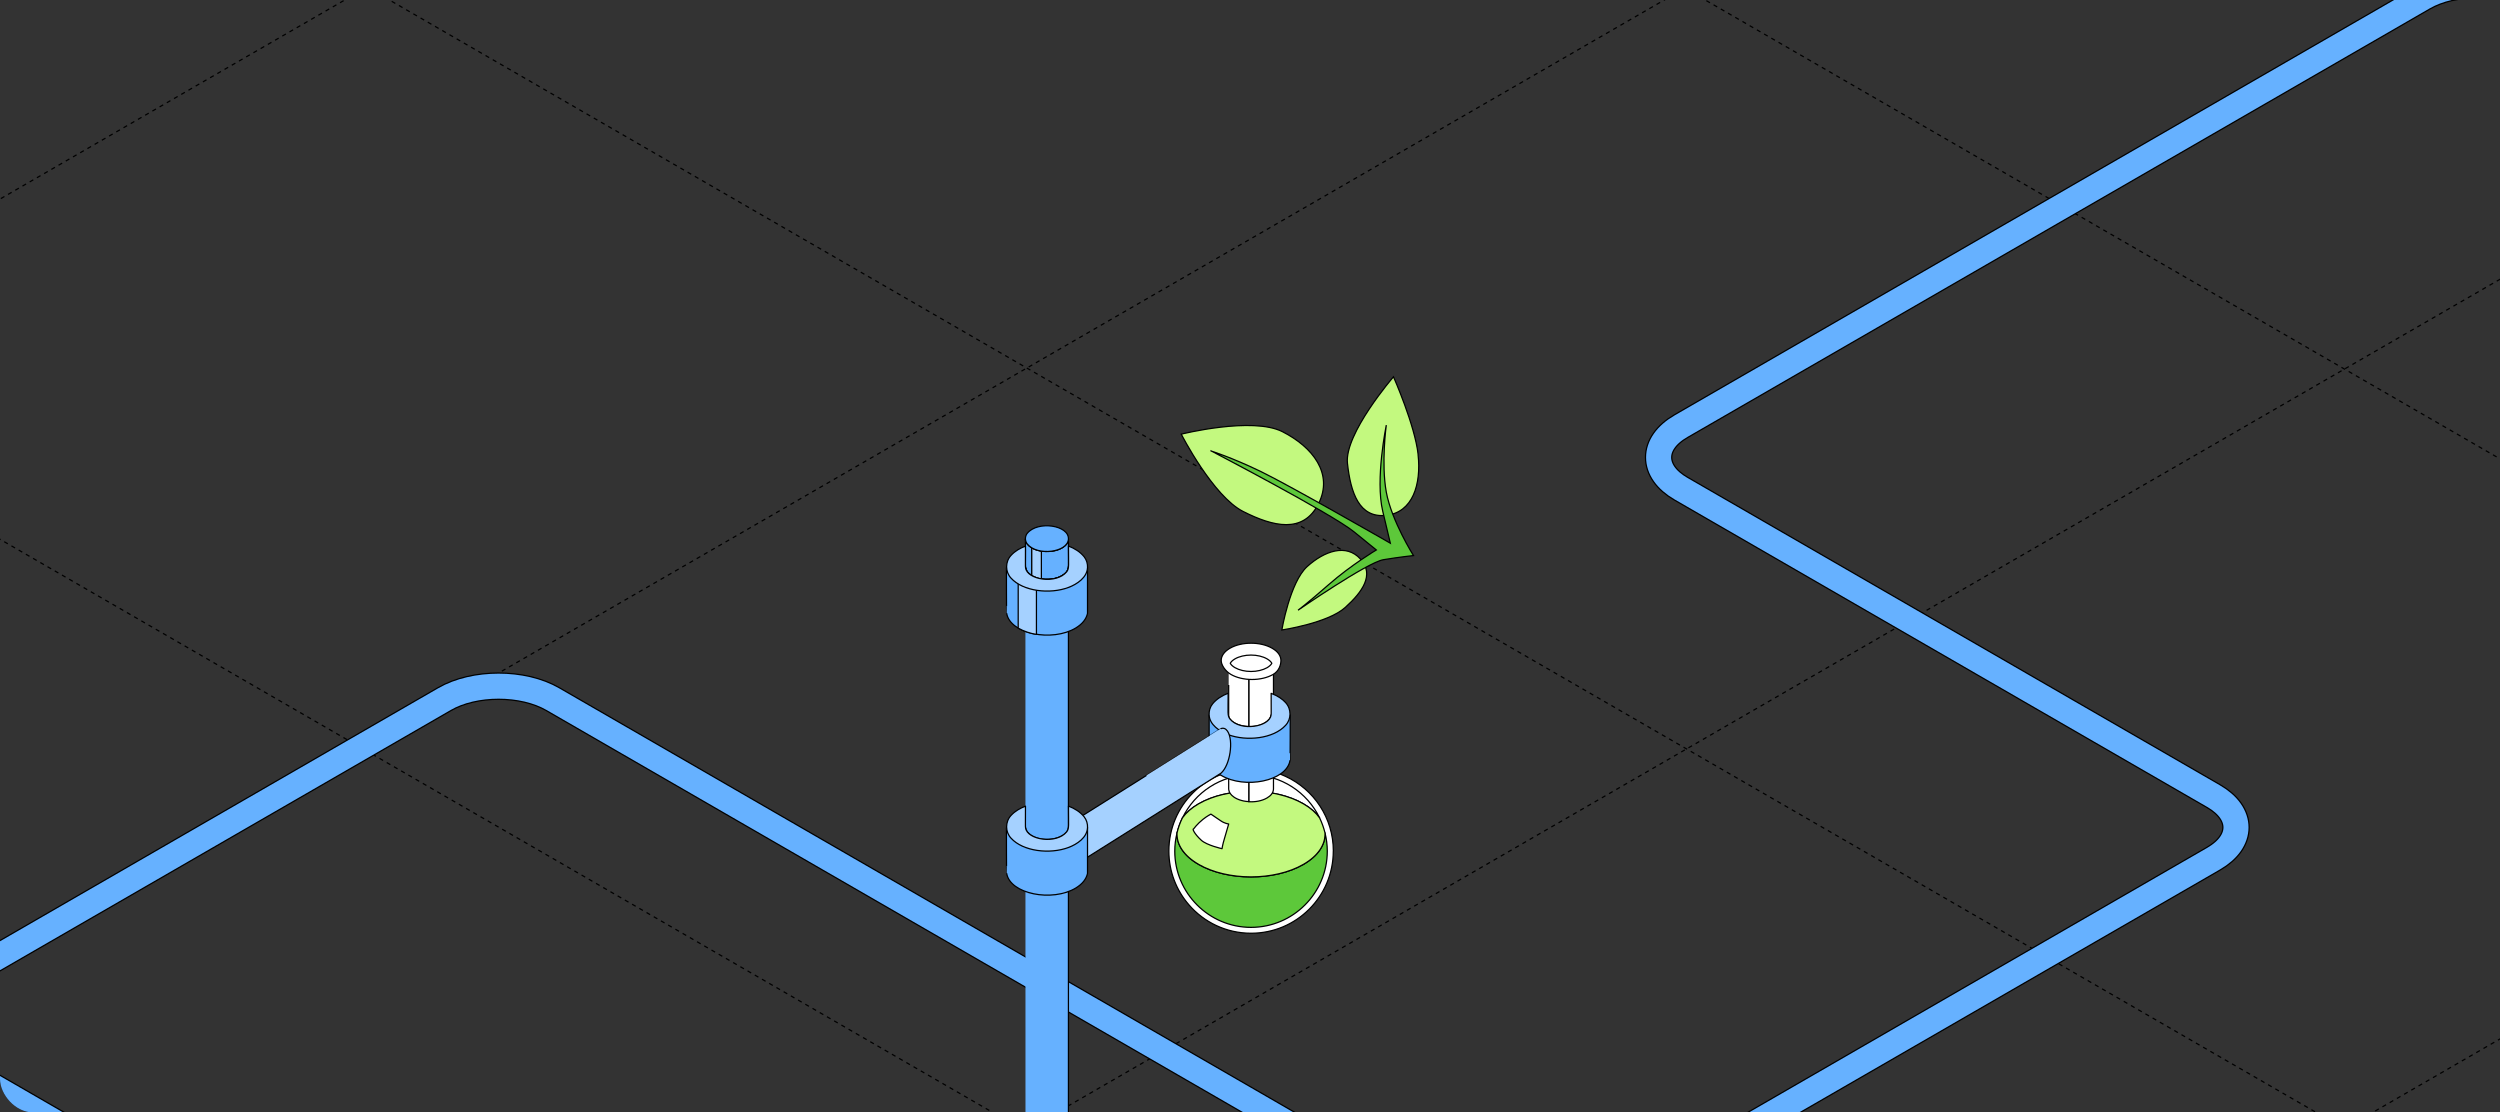 <?xml version="1.0" encoding="UTF-8"?> <svg xmlns="http://www.w3.org/2000/svg" width="1200" height="534" viewBox="0 0 1200 534" fill="none"><rect x="0" y="0" width="1200" height="534" fill="#333333" stroke="none"/><g clip-path="url(#clip0_46_926)"><g clip-path="url(#clip1_46_926)"><path d="M-10588.3 -5489.66L7771.63 5110.44" stroke="black" stroke-width="0.6" stroke-linejoin="round" stroke-dasharray="2 2"></path><path d="M-10272.5 -5671.98L8087.42 4928.12" stroke="black" stroke-width="0.6" stroke-linejoin="round" stroke-dasharray="2 2"></path><path d="M-9954.87 -5855.36L8405.04 4744.74" stroke="black" stroke-width="0.6" stroke-linejoin="round" stroke-dasharray="2 2"></path><path d="M-9639.07 -6037.69L8720.84 4562.41" stroke="black" stroke-width="0.6" stroke-linejoin="round" stroke-dasharray="2 2"></path><path d="M-11535.6 7486.97L6825.2 -3113.67" stroke="black" stroke-width="0.6" stroke-linejoin="round" stroke-dasharray="2 2"></path><path d="M-11852.3 7304.15L6508.56 -3296.49" stroke="black" stroke-width="0.6" stroke-linejoin="round" stroke-dasharray="2 2"></path><path d="M-12169 7121.31L6191.87 -3479.33" stroke="black" stroke-width="0.6" stroke-linejoin="round" stroke-dasharray="2 2"></path><path d="M-11219.8 7669.29L7141.01 -2931.36" stroke="black" stroke-width="0.6" stroke-linejoin="round" stroke-dasharray="2 2"></path><path d="M127.313 596.916L-30.019 506.08C-44.368 497.796 -44.368 484.364 -30.019 476.08L213.349 335.572C227.697 327.287 250.961 327.287 265.31 335.572L704.252 588.995C718.601 597.279 741.865 597.279 756.214 588.995L1062.52 412.149C1076.87 403.864 1076.87 390.433 1062.52 382.149L806.891 234.561C792.543 226.277 792.543 212.845 806.891 204.561L1163.22 -1.164C1177.57 -9.449 1200.83 -9.449 1215.18 -1.164L1483.45 153.722" stroke="black" stroke-width="13.2"></path><path d="M127.313 596.916L-30.019 506.08C-44.368 497.796 -44.368 484.364 -30.019 476.08L213.349 335.572C227.697 327.287 250.961 327.287 265.31 335.572L704.252 588.995C718.601 597.279 741.865 597.279 756.214 588.995L1062.52 412.149C1076.87 403.864 1076.87 390.433 1062.52 382.149L806.891 234.561C792.543 226.277 792.543 212.845 806.891 204.561L1163.22 -1.164C1177.57 -9.449 1200.83 -9.449 1215.18 -1.164L1483.45 153.722" stroke="#66B1FF" stroke-width="12"></path><path d="M615.586 207.217C630.035 214.554 640.2 227.379 632.863 241.829C625.527 256.279 611.161 252.834 596.683 245.497C582.234 238.161 567 208.393 567 208.393C567 208.393 601.136 199.88 615.586 207.217Z" fill="#C3F97F" stroke="black" stroke-width="0.6"></path><path d="M680.687 218.278C682.227 232.42 678.195 245.974 665.313 247.374C652.404 248.774 648.315 236.536 646.775 222.395C645.235 208.253 668.87 180.866 668.87 180.866C668.87 180.866 679.175 204.109 680.715 218.25L680.687 218.278Z" fill="#C3F97F" stroke="black" stroke-width="0.6"></path><path d="M627.463 271.933C635.752 264.456 646.225 260.787 653.03 268.348C659.862 275.909 653.954 284.142 645.665 291.619C637.376 299.096 615.281 302.4 615.281 302.4C615.281 302.4 619.174 279.409 627.463 271.933Z" fill="#C3F97F" stroke="black" stroke-width="0.6"></path><path d="M581.328 216.43C581.328 216.43 639.323 246.646 649.964 255.299L660.633 263.98C660.633 263.98 648.48 271.233 637.839 280.558C627.197 289.883 623.053 292.907 623.053 292.907C623.053 292.907 656.265 269.944 664.05 268.656C671.834 267.368 678.471 266.668 678.471 266.668C678.471 266.668 667.97 250.062 665.422 236.229C662.901 222.367 665.422 204.053 665.422 204.053C665.422 204.053 660.045 230.04 663.714 245.386L667.354 260.731C667.354 260.731 619.132 233.064 605.103 226.288C591.073 219.511 581.328 216.486 581.328 216.486V216.43Z" fill="#5DC83A" stroke="black" stroke-width="0.6"></path><path d="M600.508 377.421V377.721C600.508 377.721 600.508 377.536 600.508 377.421Z" fill="#1E55AF" stroke="black" stroke-width="0.6" stroke-linejoin="round"></path><path d="M639.982 408.487C639.982 430.309 622.306 447.962 600.53 447.962C588.576 447.962 577.85 442.657 570.646 434.271C564.669 427.367 561.055 418.332 561.055 408.487C561.055 386.687 578.731 369.035 600.53 369.035C606.414 369.035 612.02 370.332 617.048 372.649C630.6 378.88 640.005 392.595 640.005 408.487H639.982Z" fill="white" stroke="black" stroke-width="0.6" stroke-linejoin="round"></path><path d="M575.347 385.853C589.223 377.838 611.787 377.838 625.664 385.853C629.116 387.845 631.687 390.139 633.424 392.595C627.494 380.363 614.984 371.884 600.505 371.884C586.026 371.884 573.516 380.363 567.586 392.595C569.323 390.139 571.895 387.845 575.347 385.853Z" fill="white" stroke="black" stroke-width="0.6" stroke-linejoin="round"></path><path d="M636.007 399.799C636.285 405.266 632.857 410.757 625.652 414.927C611.775 422.942 589.211 422.942 575.335 414.927C568.13 410.78 564.701 405.266 564.979 399.822C564.284 402.625 563.891 405.521 563.891 408.533C563.891 428.711 580.315 445.136 600.493 445.136C620.671 445.136 637.096 428.711 637.096 408.533C637.096 405.521 636.702 402.625 636.007 399.822V399.799Z" fill="#5DC83A" stroke="black" stroke-width="0.6" stroke-linejoin="round"></path><path d="M564.977 399.799C565.602 397.274 566.459 394.888 567.571 392.594L564.977 399.799Z" fill="#195161" stroke="black" stroke-width="0.6" stroke-linejoin="round"></path><path d="M575.324 414.904C589.201 422.919 611.765 422.919 625.641 414.904C632.846 410.757 636.275 405.243 635.997 399.776C635.371 397.251 634.514 394.865 633.402 392.571C631.664 390.116 629.093 387.822 625.641 385.83C611.765 377.814 589.201 377.814 575.324 385.83C571.872 387.822 569.301 390.116 567.563 392.571C566.451 394.842 565.571 397.251 564.969 399.776C564.691 405.22 568.119 410.734 575.324 414.88V414.904Z" fill="#C3F97F" stroke="black" stroke-width="0.6" stroke-linejoin="round"></path><path d="M581.242 390.788C581.242 390.788 584.439 392.896 585.968 393.985C587.798 395.282 589.767 395.514 589.767 395.514C589.767 395.514 588.725 399.267 587.775 402.371C586.825 405.475 586.57 407.375 586.57 407.375C586.57 407.375 579.25 405.73 576.632 403.321C573.157 400.147 572.254 397.691 572.879 397.946C572.879 397.946 574.709 395.444 577.42 393.29C579.528 391.622 581.219 390.788 581.219 390.788H581.242Z" fill="white" stroke="black" stroke-width="0.6" stroke-linejoin="round"></path><path d="M610.573 321.613C610.295 322.077 609.947 322.54 609.461 322.957C609.067 323.304 608.604 323.629 608.094 323.93C607.607 324.208 607.098 324.44 606.565 324.648C606.426 324.694 606.31 324.741 606.171 324.787C605.731 324.949 605.244 325.088 604.781 325.204C604.665 325.227 604.549 325.274 604.457 325.297C603.878 325.436 603.275 325.528 602.673 325.598C602.557 325.598 602.441 325.598 602.325 325.621C601.816 325.667 601.306 325.691 600.796 325.714C600.634 325.714 600.495 325.714 600.333 325.714C600.032 325.714 599.731 325.691 599.43 325.667V384.834C602.534 385.019 605.731 384.44 608.117 383.05C610.017 381.985 611.036 380.595 611.221 379.181C611.268 379.019 611.268 378.857 611.268 378.695V319.552C611.268 320.247 611.036 320.941 610.619 321.613H610.573Z" fill="white" stroke="black" stroke-width="0.6" stroke-linejoin="round"></path><path d="M596.994 325.413C596.994 325.413 596.831 325.366 596.739 325.343C596.345 325.25 595.951 325.135 595.557 325.019C595.256 324.926 594.955 324.857 594.654 324.741C594.283 324.602 593.959 324.44 593.611 324.254C593.38 324.138 593.102 324.046 592.87 323.907C592.615 323.768 592.407 323.629 592.198 323.467C592.059 323.374 591.943 323.258 591.828 323.165C591.665 323.026 591.48 322.887 591.341 322.748C591.133 322.54 590.947 322.331 590.785 322.123C590.669 321.984 590.553 321.845 590.461 321.706C590.299 321.474 590.206 321.243 590.09 320.988C590.044 320.872 589.951 320.733 589.928 320.617C589.835 320.293 589.766 319.968 589.766 319.621C589.766 319.505 589.766 378.649 589.766 378.649C589.766 378.811 589.766 378.996 589.812 379.135C589.974 380.363 590.808 381.568 592.245 382.564C592.453 382.726 592.662 382.865 592.916 383.004C594.121 383.699 595.511 384.185 597.017 384.486C597.804 384.649 598.592 384.741 599.403 384.764V325.598C598.592 325.552 597.804 325.482 597.017 325.32L596.994 325.413Z" fill="white" stroke="black" stroke-width="0.6" stroke-linejoin="round"></path><path d="M600.502 314.872C603.074 314.872 605.575 315.451 607.336 316.494C608.888 317.374 609.722 318.463 609.722 319.575C609.722 320.687 608.865 321.752 607.336 322.656C605.552 323.675 603.074 324.278 600.502 324.278C600.131 324.278 599.761 324.231 599.39 324.208V325.714C599.691 325.714 599.992 325.76 600.294 325.76C600.456 325.76 600.595 325.76 600.757 325.76C601.267 325.76 601.776 325.714 602.286 325.668C602.402 325.668 602.518 325.668 602.633 325.644C603.236 325.575 603.838 325.482 604.417 325.343C604.533 325.32 604.649 325.274 604.741 325.251C605.228 325.135 605.691 324.996 606.131 324.834C606.27 324.787 606.386 324.741 606.525 324.695C607.058 324.486 607.568 324.254 608.054 323.976C608.587 323.675 609.027 323.351 609.421 323.003C609.908 322.586 610.255 322.123 610.533 321.66C610.95 320.988 611.182 320.316 611.182 319.598C611.182 318 610.139 316.401 608.031 315.22C605.645 313.853 602.448 313.274 599.344 313.459V314.965C599.714 314.942 600.085 314.895 600.456 314.895L600.502 314.872Z" fill="#90D1F0" stroke="black" stroke-width="0.6" stroke-linejoin="round"></path><path d="M589.766 319.691C589.766 320.015 589.835 320.362 589.928 320.687C589.974 320.803 590.044 320.942 590.09 321.057C590.183 321.289 590.299 321.544 590.461 321.776C590.553 321.915 590.669 322.054 590.785 322.193C590.947 322.401 591.133 322.61 591.341 322.818C591.48 322.957 591.665 323.096 591.828 323.235C592.152 323.49 592.476 323.745 592.87 323.976C593.102 324.115 593.357 324.208 593.611 324.324C593.959 324.486 594.283 324.671 594.654 324.81C594.932 324.926 595.256 324.996 595.557 325.088C595.951 325.204 596.322 325.32 596.739 325.413C597.596 325.598 598.476 325.714 599.38 325.76V324.254C597.202 324.115 595.164 323.583 593.635 322.702C592.129 321.822 591.248 320.71 591.248 319.621C591.248 318.532 592.129 317.42 593.635 316.54C595.164 315.66 597.202 315.127 599.38 314.988V313.482C597.017 313.621 594.7 314.177 592.893 315.243C590.808 316.447 589.766 318.046 589.766 319.644V319.76V319.691Z" fill="#90D1F0" stroke="black" stroke-width="0.6" stroke-linejoin="round"></path><path d="M606.541 324.648C606.403 324.694 606.287 324.74 606.148 324.787" stroke="black" stroke-width="0.6" stroke-linejoin="round"></path><path d="M602.62 325.621C602.62 325.621 602.389 325.621 602.273 325.644C602.389 325.644 602.505 325.644 602.62 325.621Z" fill="#90D1F0" stroke="black" stroke-width="0.6" stroke-linejoin="round"></path><path d="M610.565 321.613C610.287 322.077 609.94 322.54 609.453 322.957" stroke="black" stroke-width="0.6" stroke-linejoin="round"></path><path d="M604.753 325.227C604.753 325.227 604.522 325.297 604.43 325.32C604.545 325.297 604.661 325.25 604.753 325.227Z" fill="#90D1F0" stroke="black" stroke-width="0.6" stroke-linejoin="round"></path><path d="M596.744 325.343C596.327 325.25 595.956 325.135 595.562 325.019C595.956 325.135 596.35 325.25 596.744 325.343Z" fill="#90D1F0" stroke="black" stroke-width="0.6" stroke-linejoin="round"></path><path d="M591.846 323.189C591.684 323.05 591.498 322.911 591.359 322.772" stroke="black" stroke-width="0.6" stroke-linejoin="round"></path><path d="M590.777 322.168C590.661 322.03 590.546 321.891 590.453 321.752" stroke="black" stroke-width="0.6" stroke-linejoin="round"></path><path d="M590.107 321.033C590.061 320.918 589.968 320.779 589.945 320.664C589.992 320.779 590.061 320.918 590.107 321.033Z" fill="#90D1F0" stroke="black" stroke-width="0.6" stroke-linejoin="round"></path><path d="M600.745 325.737C600.582 325.737 600.443 325.737 600.281 325.737" stroke="black" stroke-width="0.6" stroke-linejoin="round"></path><path d="M594.644 324.764C594.273 324.625 593.949 324.463 593.602 324.278C593.949 324.44 594.273 324.625 594.644 324.764Z" fill="#90D1F0" stroke="black" stroke-width="0.6" stroke-linejoin="round"></path><path d="M593.636 316.471C592.13 317.351 591.25 318.463 591.25 319.552C591.25 320.641 592.13 321.729 593.636 322.633C595.165 323.513 597.204 324.046 599.381 324.185V314.918C597.204 315.057 595.165 315.59 593.636 316.471Z" fill="#199DE6" stroke="black" stroke-width="0.6" stroke-linejoin="round"></path><path d="M607.321 322.632C608.873 321.729 609.707 320.64 609.707 319.551C609.707 318.463 608.85 317.351 607.321 316.47C605.537 315.451 603.058 314.849 600.487 314.849C600.116 314.849 599.746 314.895 599.375 314.918V324.185C599.746 324.208 600.116 324.254 600.487 324.254C603.058 324.254 605.56 323.675 607.321 322.632Z" fill="#199DE6" stroke="black" stroke-width="0.6" stroke-linejoin="round"></path><path d="M614.852 317.026C614.852 319.134 613.925 322.1 611.122 323.721C605.516 326.965 596.435 326.965 590.828 323.721C588.048 322.1 586.172 319.134 586.172 317.026C586.172 314.918 587.585 312.764 590.365 311.165C595.971 307.922 605.052 307.922 610.659 311.165C613.462 312.764 614.852 314.895 614.852 317.026Z" fill="white" stroke="black" stroke-width="0.6" stroke-linejoin="round"></path><path d="M610.485 318.37C610.068 319.134 609.28 319.852 608.191 320.501C606.199 321.636 603.396 322.308 600.5 322.308C597.604 322.308 594.801 321.636 592.786 320.478C591.72 319.852 590.933 319.134 590.516 318.37C590.933 317.605 591.72 316.887 592.786 316.262C594.778 315.103 597.581 314.431 600.5 314.431C603.419 314.431 606.199 315.103 608.191 316.262C609.28 316.887 610.068 317.628 610.485 318.37Z" fill="white" stroke="black" stroke-width="0.6" stroke-linejoin="round"></path><path d="M497.481 289.25C490.6 283.18 490.6 264.833 497.481 267.033C504.361 273.103 504.361 291.451 497.481 289.25Z" fill="#195161" stroke="black" stroke-width="0.6" stroke-linejoin="round"></path><path d="M580.39 343.204V365.096C580.946 367.691 582.8 370.17 586.089 372.139C597.464 378.973 617.526 374.919 619.194 365.096C619.31 365.096 619.31 343.204 619.31 343.204H610.113C610.02 343.899 609.742 344.548 609.302 345.127C604.321 351.266 590.259 348.996 589.564 343.204H580.367H580.39Z" fill="#66B1FF" stroke="black" stroke-width="0.6" stroke-linejoin="round"></path><path d="M580.385 343.204C580.594 347.814 585.319 351.058 589.512 352.633C598.408 355.946 611.266 354.579 617.08 348.162C619.883 345.197 619.953 340.332 617.08 337.227C615.598 335.583 613.374 334.007 610.154 332.803C610.154 341.166 610.223 342.741 610.107 343.181C609.412 348.95 595.327 351.243 590.37 345.104C589.096 343.436 589.512 342.208 589.512 332.756C586.478 333.915 583.86 335.606 582.03 337.853C580.802 339.382 580.269 341.282 580.362 343.181L580.385 343.204Z" fill="#A5D1FF" stroke="black" stroke-width="0.6" stroke-linejoin="round"></path><path d="M514.672 416.062L586.093 371.12C590.472 367.297 592.209 355.39 589.198 350.942C588.317 349.668 587.228 349.297 586.093 349.737C586.093 349.668 514.672 394.61 514.672 394.61V416.062Z" fill="#A5D1FF" stroke="black" stroke-width="0.6" stroke-linejoin="round"></path><path d="M514.449 416.572C521.329 410.502 521.329 392.155 514.449 394.355C507.569 400.425 507.569 418.773 514.449 416.572Z" fill="#195161" stroke="black" stroke-width="0.6" stroke-linejoin="round"></path><path d="M512.84 258.81C512.84 268.933 512.932 272.107 512.793 272.57C512.701 273.265 512.423 273.914 511.983 274.493C509.55 277.505 504.338 278.663 499.82 277.945V264.508C505.427 265.435 512.678 263.095 512.817 258.81H512.84Z" fill="#66B1FF" stroke="black" stroke-width="0.6" stroke-linejoin="round"></path><path d="M495.215 262.91V276.323C493.5 275.281 492.203 273.937 492.203 271.945V258.786C492.273 260.617 493.663 261.96 495.215 262.91Z" fill="#66B1FF" stroke="black" stroke-width="0.6" stroke-linejoin="round"></path><path d="M492.203 258.81H512.844C512.821 259.62 512.52 260.431 511.987 261.08C506.914 267.358 492.412 264.81 492.203 258.81Z" fill="#195161" stroke="black" stroke-width="0.6" stroke-linejoin="round"></path><path d="M512.844 271.945V666.258C512.543 667.601 511.547 668.922 509.809 669.964C503.74 673.601 493.222 671.447 492.249 666.258C492.203 666.258 492.203 271.945 492.203 271.945C492.203 278.478 507.03 280.632 511.987 274.47C512.52 273.775 512.844 272.941 512.844 271.945Z" fill="#66B1FF" stroke="black" stroke-width="0.6" stroke-linejoin="round"></path><path d="M499.86 264.508V277.945C498.377 277.736 496.57 277.18 495.25 276.346V262.933C496.57 263.744 498.169 264.254 499.86 264.508Z" fill="#A5D1FF" stroke="black" stroke-width="0.6" stroke-linejoin="round"></path><path d="M499.86 254.176V264.508C498.169 264.254 496.57 263.721 495.25 262.933V254.176H499.86Z" fill="#90D1F0" stroke="black" stroke-width="0.6" stroke-linejoin="round"></path><path d="M512.847 258.81C512.477 265.134 497.928 267.126 493.063 261.08C491.882 259.574 491.951 257.373 493.063 256.007C498.09 249.798 513.241 252.068 512.847 258.787V258.81Z" fill="#66B1FF" stroke="black" stroke-width="0.6" stroke-linejoin="round"></path><path d="M522.005 272.547V294.439C521.449 297.034 519.596 299.513 516.306 301.482C505.048 308.223 484.893 304.354 483.202 294.439C483.086 294.439 483.086 272.547 483.086 272.547H492.283C492.376 273.242 492.654 273.891 493.094 274.47C498.075 280.609 512.136 278.339 512.831 272.547H522.028H522.005Z" fill="#66B1FF" stroke="black" stroke-width="0.6" stroke-linejoin="round"></path><path d="M497.491 277.365V304.516C494.595 304.076 491.468 303.057 488.734 301.505V263.813H492.209C492.209 270.485 492.14 272.107 492.256 272.547C492.557 274.956 495.36 276.694 497.491 277.342V277.365Z" fill="#A5D1FF" stroke="black" stroke-width="0.6" stroke-linejoin="round"></path><path d="M521.996 272.547C521.787 277.157 517.061 280.4 512.868 281.976C503.903 285.335 491.046 283.852 485.3 277.505C482.497 274.539 482.428 269.651 485.3 266.57C487.177 264.508 489.632 263.118 492.227 262.145C492.227 270.485 492.158 272.084 492.273 272.524C492.968 278.292 507.053 280.586 512.011 274.447C513.285 272.779 512.868 271.528 512.868 262.099C515.903 263.257 518.521 264.949 520.351 267.196C521.579 268.725 522.112 270.624 522.019 272.524L521.996 272.547Z" fill="#A5D1FF" stroke="black" stroke-width="0.6" stroke-linejoin="round"></path><path d="M522.005 397.367V419.259C521.449 421.854 519.596 424.332 516.306 426.302C505.048 433.043 484.893 429.174 483.202 419.259C483.086 419.259 483.086 397.367 483.086 397.367H492.283C492.376 398.062 492.654 398.711 493.094 399.29C498.075 405.429 512.136 403.159 512.831 397.367H522.028H522.005Z" fill="#66B1FF" stroke="black" stroke-width="0.6" stroke-linejoin="round"></path><path d="M521.996 397.367C521.787 402 517.061 405.22 512.868 406.796C503.903 410.155 491.046 408.672 485.3 402.324C482.497 399.359 482.428 394.471 485.3 391.39C487.2 389.328 489.656 387.938 492.227 386.965C492.227 395.328 492.158 396.904 492.273 397.344C492.968 403.112 507.053 405.406 512.011 399.267C513.285 397.622 512.868 396.394 512.868 386.919C515.903 388.077 518.521 389.768 520.351 392.015C521.579 393.544 522.112 395.444 522.019 397.344L521.996 397.367Z" fill="#A5D1FF" stroke="black" stroke-width="0.6" stroke-linejoin="round"></path></g></g><defs><clipPath id="clip0_46_926"><rect width="1200" height="534" fill="white"></rect></clipPath><clipPath id="clip1_46_926"><rect width="1200" height="534" rx="16" fill="white"></rect></clipPath></defs></svg> 